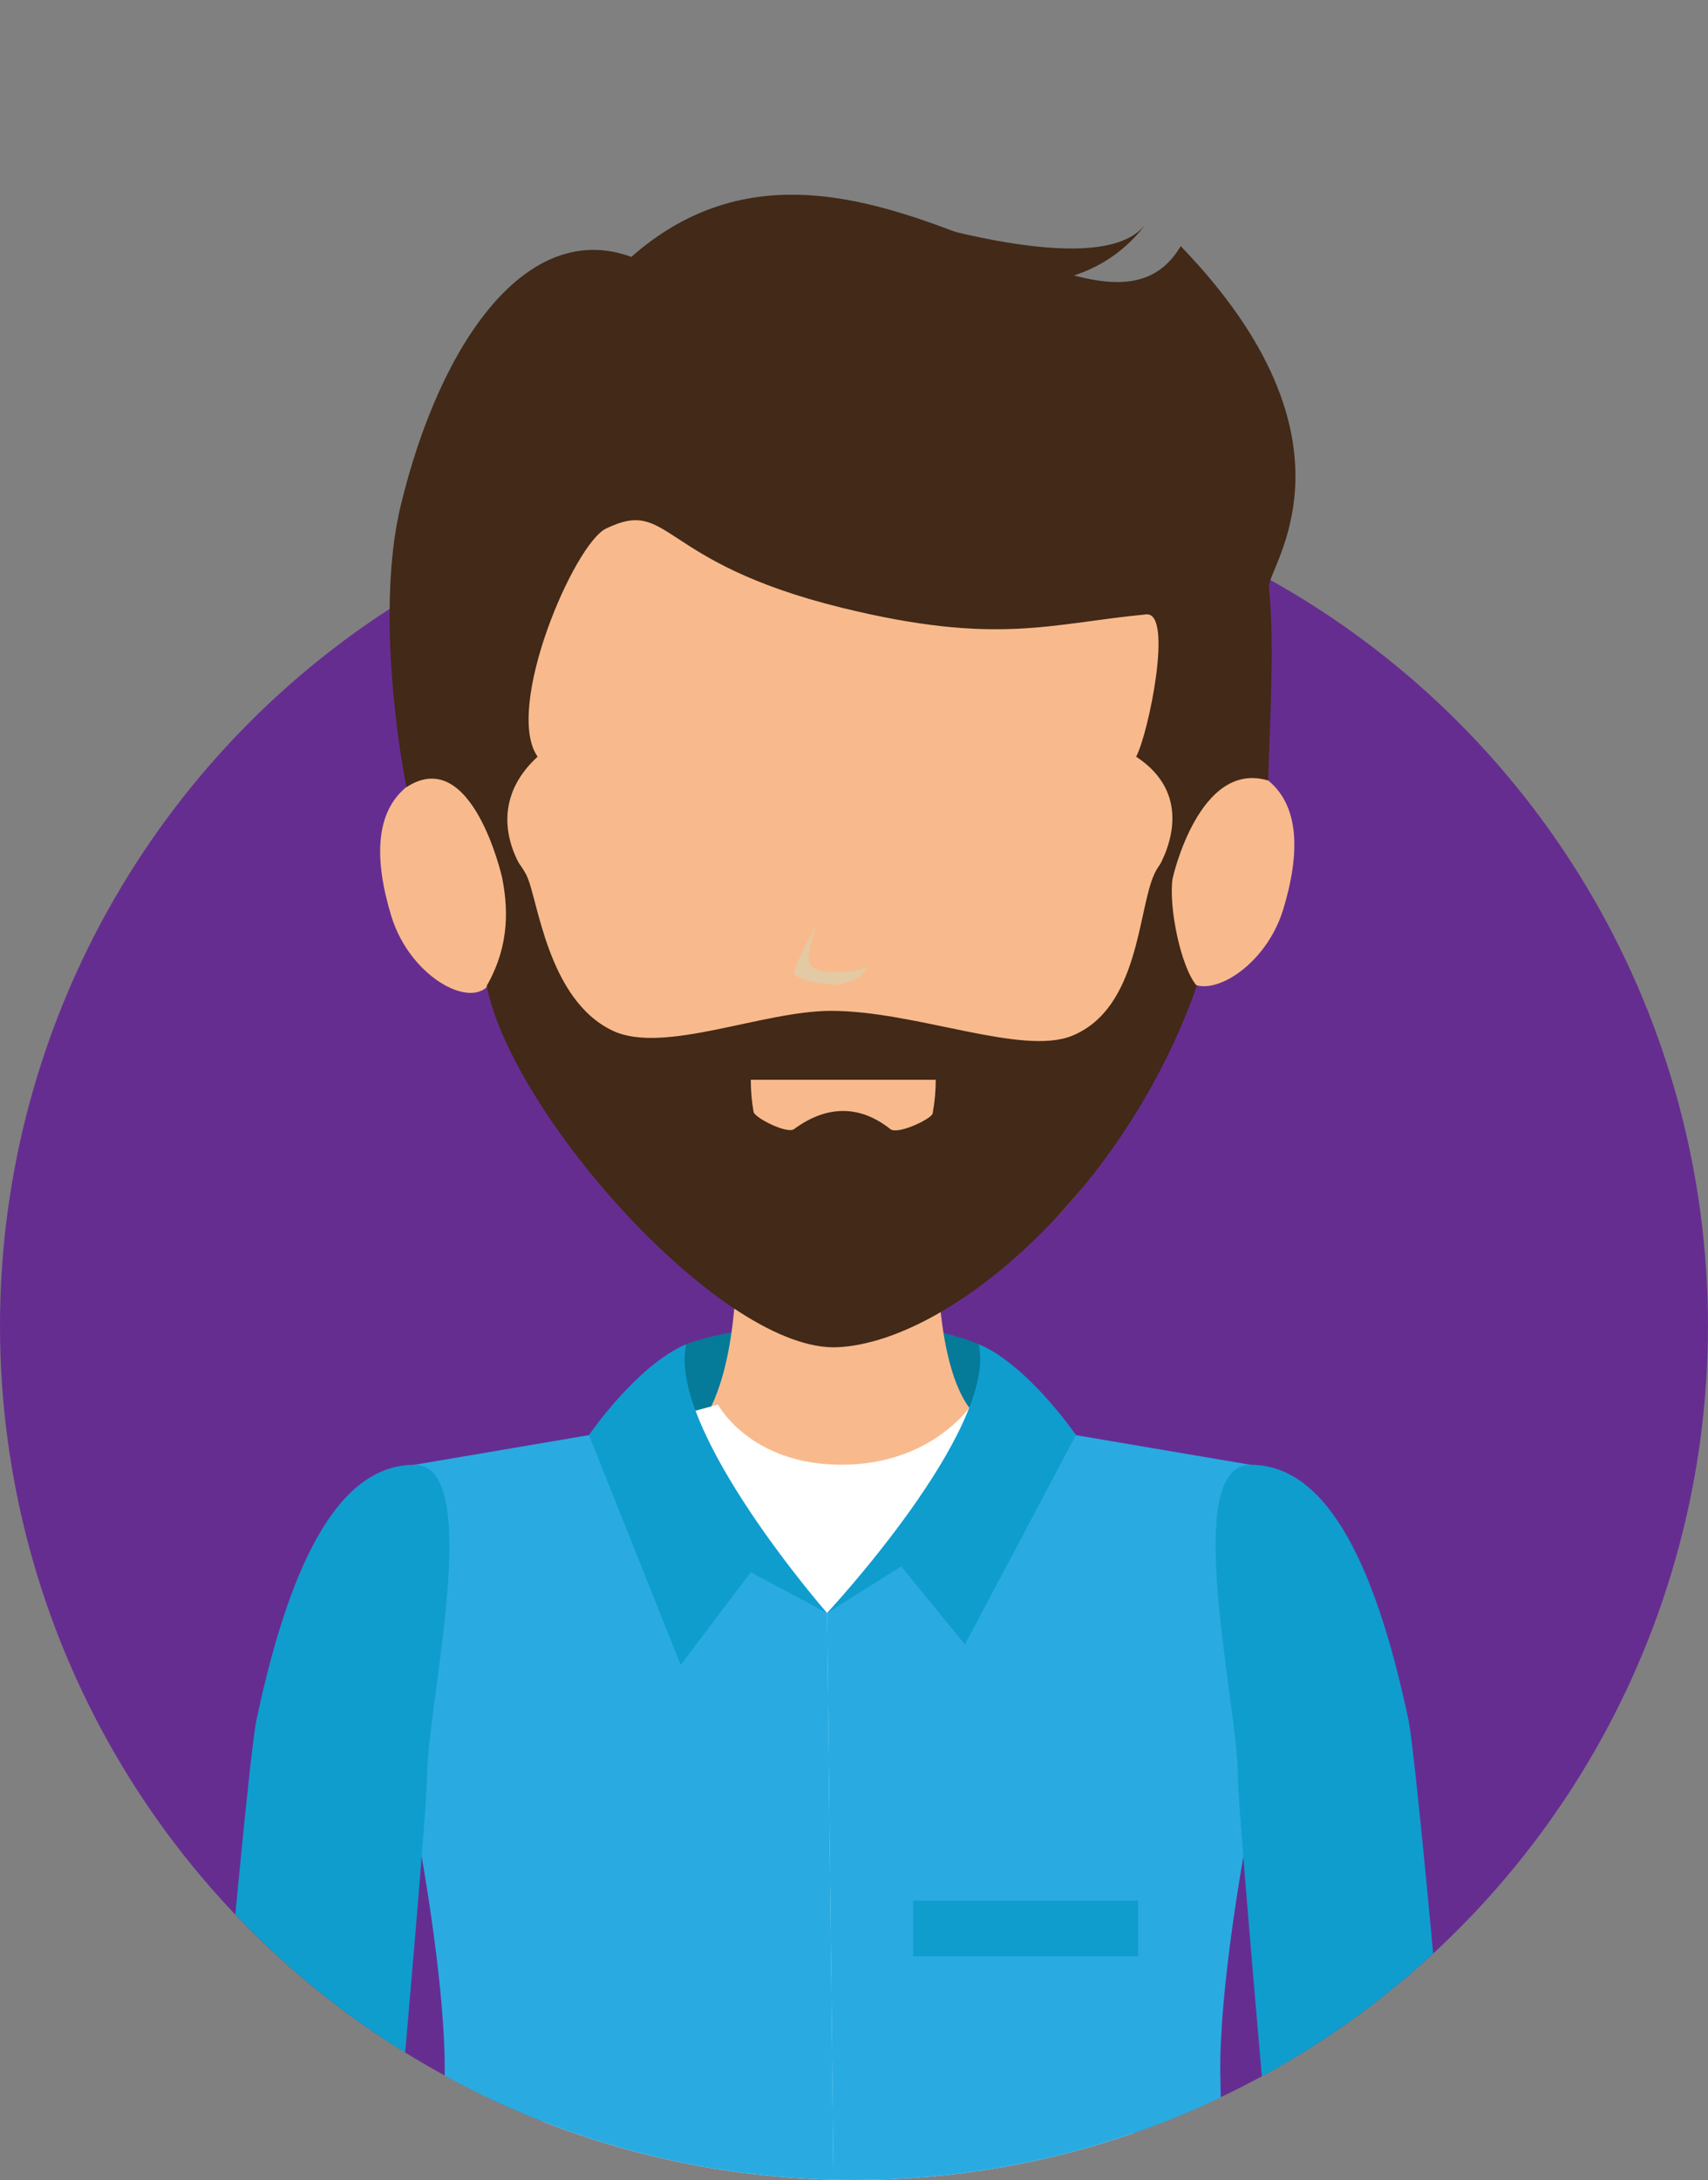 <?xml version="1.0" encoding="UTF-8"?><svg xmlns="http://www.w3.org/2000/svg" xmlns:xlink="http://www.w3.org/1999/xlink" viewBox="0 0 401.93 512.86"><rect x="0" y="0" width="401.93" height="512.86" fill="#808080" stroke="none"/><defs><style>.f{fill:#e4c9a5;mix-blend-mode:multiply;}.g{fill:#fff;}.h{fill:#057a99;}.i{fill:#0f9dce;}.j{isolation:isolate;}.k{fill:#662d91;}.l{clip-path:url(#e);}.m{fill:none;}.n{fill:#422918;}.o{fill:#29abe2;}.p{fill:#f8ba8c;}</style><clipPath id="e"><path class="m" d="M401.93,311.9c0,110.99-89.97,200.96-200.96,200.96S0,422.89,0,311.9,89.97,0,200.96,0s200.96,200.91,200.96,311.9Z"/></clipPath></defs><g class="j"><g id="a"/><g id="b"><g id="c"><g id="d"><circle class="k" cx="200.96" cy="311.9" r="200.96"/><g class="l"><path class="n" d="M199.16,46.99s60.87,22.16,70.96,4.88c0,0-10.08,17.29-34.58,14.41"/><path class="h" d="M153.61,349.56h82.02v-30.29s-8.67-7.97-36.32-7.97-38.69,5.31-38.69,5.31l-7.02,32.95Z"/><path class="p" d="M126.5,413.35h140.86l12.75-68.76s-35.59-3.62-48-9.87c-12.41-6.26-11.53-42.03-11.53-42.03h-47.3s1.12,26.68-7.2,40.59c-8.32,13.91-52.33,11.31-52.33,11.31l12.76,68.76Z"/><path class="f" d="M173.27,300.66s10.62,15.94,24.45,15.94,22.86-15.94,22.86-15.94v-7.97h-47.3v7.97Z"/><path class="p" d="M277.33,235.47c-16.85,48.09-41.7,71.57-78.64,71.57s-60.93-24.02-79.32-71.57c-12.48-32.29-6.05-71.58-6.05-71.58,0-45.36,13.44-94.25,85.37-94.25s85.36,56.69,85.36,100.63c0,0,2.13,39.95-6.72,65.21Z"/><path class="p" d="M92.07,215.47c4.54,14.98,20.18,22.88,23.66,15.04,3.38-7.63,10.31-11.83,8.19-24.55-2.12-12.72-18.51-26.44-25.61-22.59-11.08,6.01-9.98,19.8-6.24,32.1Z"/><path class="p" d="M301.98,213.9c-4.54,14.98-20.19,22.88-23.66,15.04-3.37-7.62-10.31-11.82-8.19-24.54,2.12-12.72,18.5-26.44,25.6-22.59,11.09,6.01,9.98,19.79,6.25,32.1Z"/><path class="n" d="M275.96,206.58s6.2-27.85,22.45-22.96c.57-17.53,1.49-31.9,.21-45.57-.42-4.56,23.87-33.9-20.78-80.15-19.13,32.42-78.69-41.99-129.28,2.54-24.23-8.92-44.82,19.38-54.28,58.58-4.97,20.64-1.83,49.73,1.37,66.17,15.5-10.14,22.54,21.39,22.54,21.39l5.74-.61s-11.77-14.75,2.58-27.95c-7.97-11.4,8.55-50.01,16.1-53.67,15.33-7.44,11.84,7.87,55.37,18.6,36.69,9.03,49.13,3.72,71.76,1.59,6.43-.6,.51,28.12-2.38,33.48,16.23,10.67,4.32,27.58,4.32,27.58l4.29,.99Z"/><path class="g" d="M126.5,637.99h140.86l-1.41-294.91-37.3-12.65s-9.14,14.16-30.67,14.16-29.03-14.16-29.03-14.16l-40.13,11.06-2.32,296.5Z"/><path class="o" d="M235.63,319.26l-15.43,37.88-25.59,22.33,3.95,342.29,95.12-18.06s-6.29-195.84-6.52-216.04c-.22-20.2,5.65-52.09,5.65-52.09l1.47-90.96-41.09-6.98-17.56-18.35Z"/><path class="i" d="M331.48,404.84c2.52,11.96,20.43,207.86,19.24,262.36-3.27,6.4-33.9,18.65-37.62,13.78-5.2-73.46-21.81-250.83-21.81-263.35,0-16.59-13.59-73.03,2.99-73.03s28.69,19.85,37.21,60.24Z"/><path class="o" d="M156.16,319.26l18.71,43.72,19.76,16.48,3.95,342.29-100.84-13.24s6.69-200.66,6.91-220.86c.22-20.2-5.64-52.09-5.64-52.09l-1.47-90.96,41.09-6.98,17.55-18.35Z"/><path class="i" d="M60.31,404.84c-2.52,11.96-20.46,207.58-19.28,262.08,3.27,6.39,33.95,18.94,37.67,14.07,5.19-73.46,21.82-250.83,21.82-263.35,0-16.59,13.59-73.03-3-73.03s-28.7,19.85-37.21,60.24Z"/><path class="n" d="M118.18,206.58c1.18,6.14,2.11,15.28-3.65,25.36,6.16,30.74,55.96,86.44,82.72,85,26.76-1.44,67.54-36.9,84.39-85-3.86-4.51-6.71-18.95-5.69-25.36,0,0-1.04-7.84-4.29-.99-3.91,8.29-3.5,31.58-19.34,38.07-11.79,4.84-36.83-5.85-56.75-5.85-16.13,0-39.42,10.31-51.35,4.69-15.5-7.3-17.68-31.43-20.31-36.54-4.66-9.04-5.74,.61-5.74,.61Z"/><path class="f" d="M204.32,227.46s-2.44,4.14-7.76,4.14-8.85-1.58-9.63-2.46c-.78-.88,5.24-11.52,5.24-11.52,0,0-2.81,7.43-1.54,9.27,1.27,1.84,4.72,1.81,6.37,1.81,5.32,0,7.33-1.24,7.33-1.24Z"/><path class="p" d="M219.47,261.95c.47-2.53,.73-5.18,.73-7.92h-43.52c0,2.6,.23,5.13,.65,7.55,.24,1.39,7.89,5.25,9.51,4.06,7.77-5.71,15.52-5.69,22.69,0,1.74,1.38,9.71-2.43,9.94-3.69Z"/><rect class="i" x="214.86" y="447.14" width="52.98" height="13.11"/><path class="i" d="M230.32,316.25c4.43,20.2-35.7,63.22-35.7,63.22l17.45-10.94,15.01,18.37,26.11-49.29s-11.18-16.4-22.87-21.37Z"/><path class="i" d="M161.47,316.25c-4.43,20.2,33.15,63.22,33.15,63.22l-17.94-9.57-16.5,21.79-21.58-54.07s11.18-16.4,22.87-21.37Z"/></g></g></g></g></g></svg>